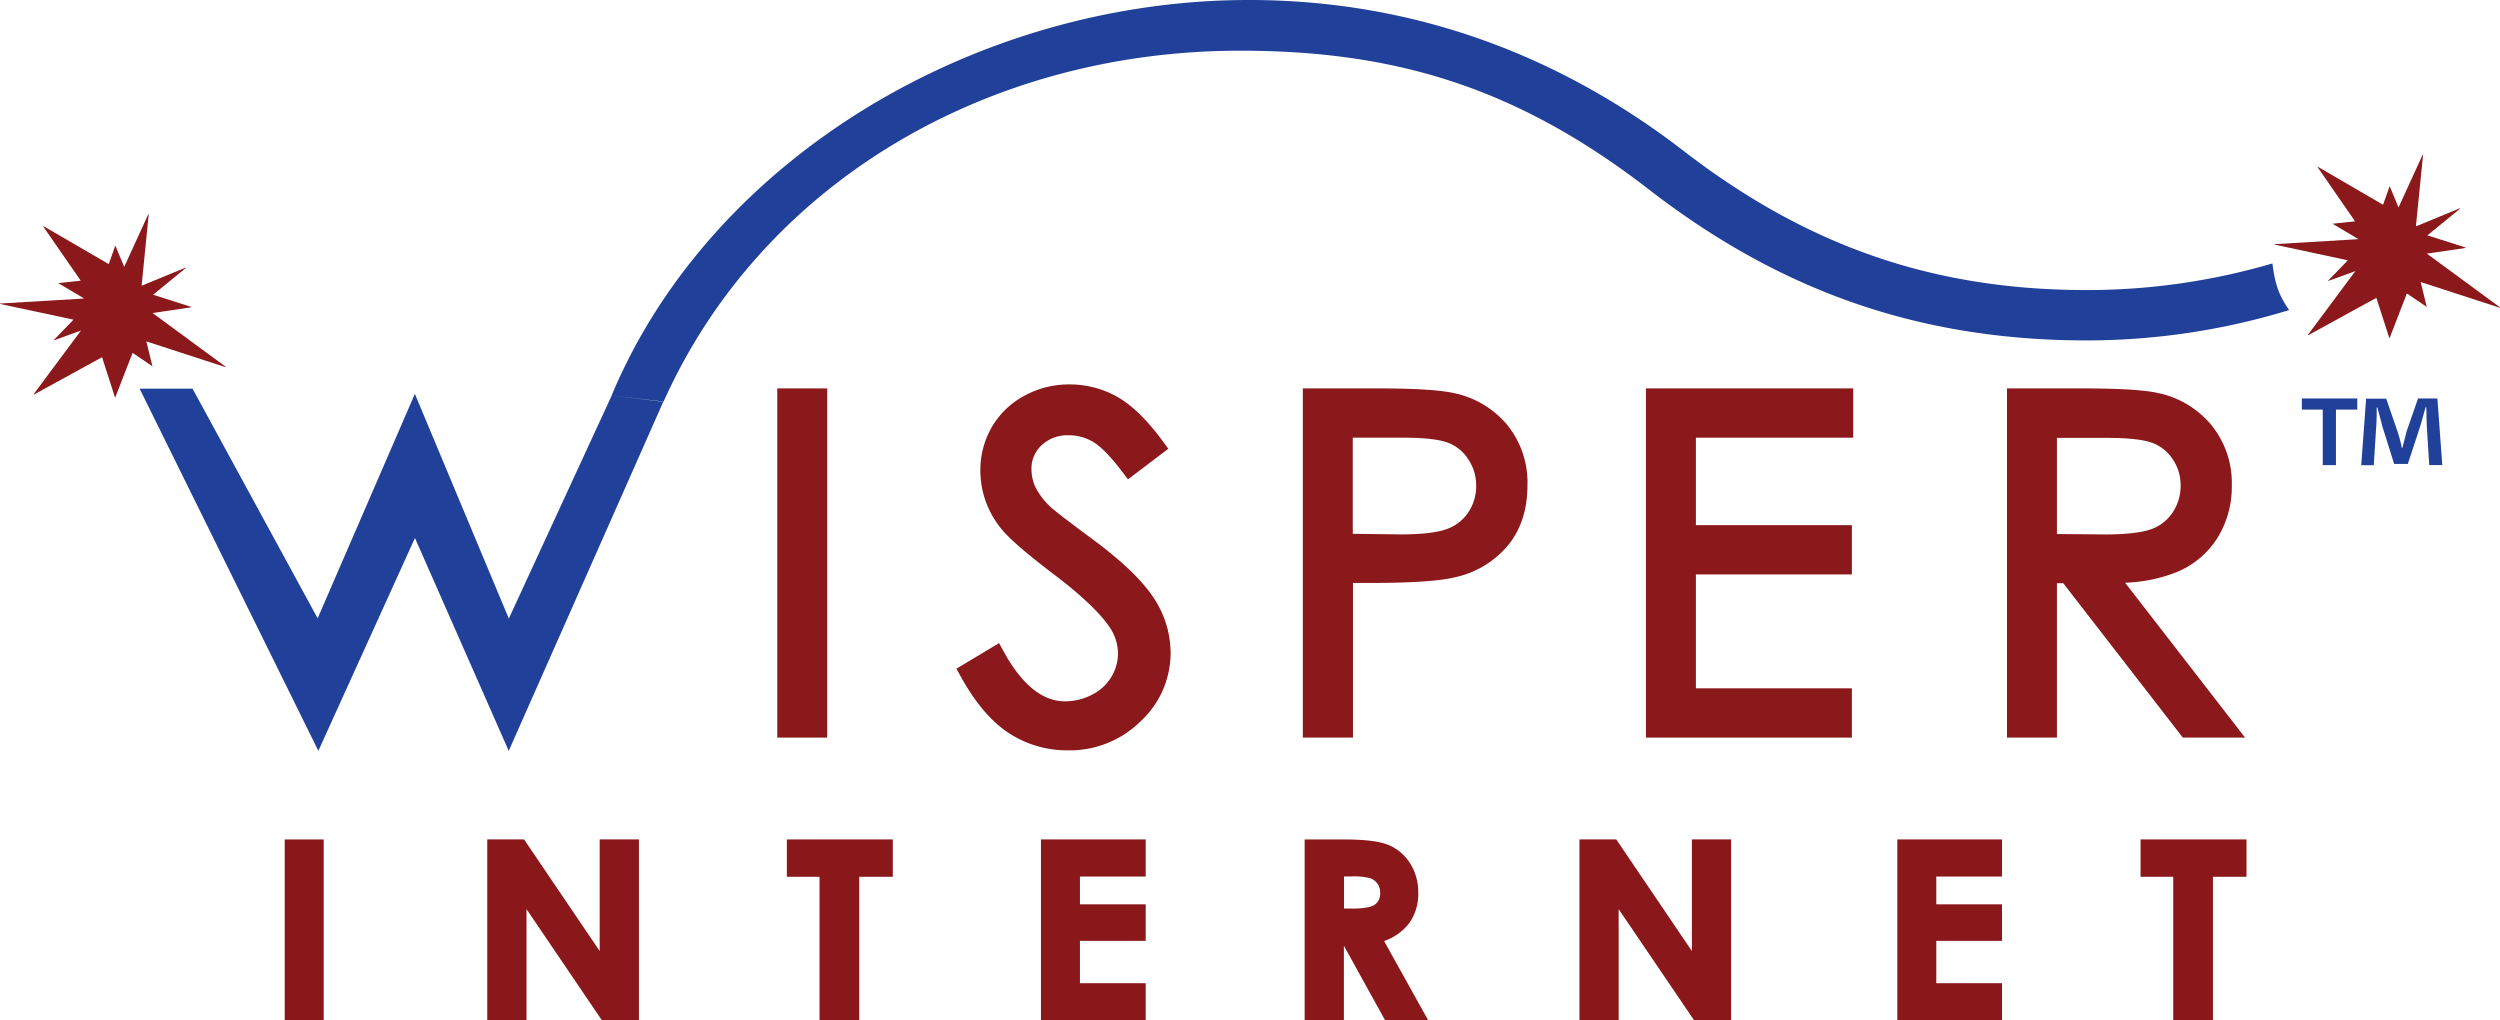 <svg xmlns="http://www.w3.org/2000/svg" viewBox="0 0 598.15 244.15"><defs><style>.cls-1{fill:#204099;}.cls-1,.cls-4{fill-rule:evenodd;}.cls-2,.cls-4{fill:#8b181a;}.cls-3{fill:#8a181b;}</style></defs><g id="Layer_2" data-name="Layer 2"><g id="Layer_1-2" data-name="Layer 1"><path class="cls-1" d="M146.3,94.63h0l12.42,1.44-37,83.58L99.28,128.72,76.17,179.64,33.41,93H46.07L76,147.94l23.26-53.7L121.74,148l24.59-53.31m12.42,1.44c23.34-52.11,77.17-84,137.93-84,36.4,0,65.74,8.36,97.82,33.19S460,81.44,499.31,81.45a166,166,0,0,0,48.39-7.26c-2.38-3.46-3.35-5.94-4-11.16a157.65,157.65,0,0,1-44.38,6.37c-36.4,0-66.68-10.28-96.51-33.3S338.05,0,298.83,0C233.38,0,170,38,146.33,94.64"/><path class="cls-1" d="M564,95.34V98h-5.1v13.29h-3.16V98h-5V95.34Zm17.22,15.93-.59-9.37c-.06-1.23-.06-2.69-.12-4.45h-.17c-.41,1.41-.88,3.28-1.35,4.75L576.1,111h-3.28L570,102c-.29-1.17-.82-3.1-1.17-4.51h-.18c0,1.46,0,3-.11,4.45l-.59,9.37h-3l1.17-15.93h4.8l2.69,7.79a35.74,35.74,0,0,1,1.06,4h.12c.35-1.4.76-2.81,1-3.92l2.75-7.91h4.63l1.17,15.93Z"/><path class="cls-2" d="M261.29,128.93c-7.11-5.25-9.41-7.13-10.05-7.75a16.81,16.81,0,0,1-3.54-4.7,10.37,10.37,0,0,1-.91-4.22,7.55,7.55,0,0,1,2.44-5.74,8.9,8.9,0,0,1,6.49-2.37,11.15,11.15,0,0,1,5.87,1.61c1.87,1.12,4.26,3.59,7.08,7.33l1.21,1.6,9.65-7.32-1.16-1.59c-3.85-5.25-7.44-8.78-11-10.8a23,23,0,0,0-11.51-3,22.19,22.19,0,0,0-10.77,2.71,19.8,19.8,0,0,0-7.78,7.48,20.52,20.52,0,0,0-2.75,10.47,21.92,21.92,0,0,0,4.59,13.34c1.76,2.42,6,6.11,12.8,11.29,6.4,4.83,10.84,9,13.2,12.32a11.45,11.45,0,0,1,2.34,6.69,10.83,10.83,0,0,1-1.57,5.64,11.12,11.12,0,0,1-4.56,4.25,13.94,13.94,0,0,1-6.58,1.63c-5.42,0-10.38-4.07-14.74-12.1l-1-1.83-10.2,6.12.92,1.68c3.46,6.32,7.34,10.92,11.53,13.67a25.52,25.52,0,0,0,14.24,4.19,24.12,24.12,0,0,0,17.37-6.95,22.29,22.29,0,0,0,7.18-16.46A23.94,23.94,0,0,0,276,143C273.23,138.82,268.43,134.21,261.29,128.93Z"/><rect class="cls-2" x="185.97" y="92.93" width="11.95" height="83.55"/><path class="cls-2" d="M348.43,94.18c-3.37-.84-9.54-1.25-18.87-1.25H311.71v83.55h12v-37h3.68c10.13,0,16.9-.44,20.69-1.35a22.83,22.83,0,0,0,12.71-7.63c3.1-3.79,4.67-8.63,4.67-14.38a21.86,21.86,0,0,0-4.79-14.39A22.46,22.46,0,0,0,348.43,94.18Zm4.76,22a11.23,11.23,0,0,1-1.84,6.33,10.22,10.22,0,0,1-5,4c-2.28.89-6.06,1.35-11.2,1.35l-11.49-.14v-23h12.06c5.09,0,8.75.42,10.86,1.26a9.88,9.88,0,0,1,4.77,4A11,11,0,0,1,353.19,116.16Z"/><polygon class="cls-2" points="393.81 176.48 443.08 176.48 443.08 164.69 405.76 164.69 405.76 137.44 443.08 137.44 443.08 125.65 405.76 125.65 405.76 104.72 443.4 104.72 443.4 92.93 393.81 92.93 393.81 176.48"/><path class="cls-2" d="M508.45,139.42A36.71,36.71,0,0,0,521,136.8a21,21,0,0,0,9.62-8.22,23.27,23.27,0,0,0,3.36-12.48,21.9,21.9,0,0,0-4.9-14.41,22.47,22.47,0,0,0-12.6-7.62c-3.32-.77-9.34-1.14-18.41-1.14H480.19v83.55h11.95V139.54h1.51l28.61,36.94h14.9Zm-4.59-11.55-11.72-.1v-23h12c5.17,0,8.86.42,11,1.26a10.1,10.1,0,0,1,4.76,3.93,10.85,10.85,0,0,1,1.83,6.17,11.33,11.33,0,0,1-1.82,6.35,10.23,10.23,0,0,1-5,4.06C512.59,127.4,508.87,127.87,503.86,127.87Z"/><rect class="cls-3" x="68.12" y="200.85" width="9.33" height="43.3"/><polygon class="cls-3" points="143.48 227.55 125.39 200.84 116.58 200.84 116.58 244.15 125.97 244.15 125.97 217.52 143.88 243.93 144.03 244.15 152.87 244.15 152.87 200.84 143.48 200.84 143.48 227.55"/><polygon class="cls-3" points="188.26 209.78 196.08 209.78 196.08 244.15 205.58 244.15 205.58 209.78 213.61 209.78 213.61 200.84 188.26 200.84 188.26 209.78"/><polygon class="cls-3" points="249.06 244.15 274.12 244.15 274.12 235.24 258.39 235.24 258.39 225.11 274.12 225.11 274.12 216.37 258.39 216.37 258.39 209.72 274.12 209.72 274.12 200.84 249.06 200.84 249.06 244.15"/><path class="cls-3" d="M337.15,220.9h0a12,12,0,0,0,2.18-7.28,12.83,12.83,0,0,0-2-7.14,11.07,11.07,0,0,0-5.21-4.35c-2.15-.86-5.61-1.28-10.59-1.28h-9.38v43.3h9.39V226.28l9.88,17.87h10.31l-10.57-19A12.86,12.86,0,0,0,337.15,220.9Zm-6.94-7.38a3.24,3.24,0,0,1-1.29,2.94c-.91.61-2.67.92-5.23.92h-2.12V209.7h1.8a15.75,15.75,0,0,1,4.42.41,3.6,3.6,0,0,1,1.77,1.3A3.44,3.44,0,0,1,330.21,213.52Z"/><polygon class="cls-3" points="404.8 227.55 386.71 200.84 377.9 200.84 377.9 244.15 387.28 244.15 387.28 217.52 405.35 244.15 414.18 244.15 414.18 200.84 404.8 200.84 404.8 227.55"/><polygon class="cls-3" points="453.95 244.15 479 244.15 479 235.24 463.28 235.24 463.28 225.11 479 225.11 479 216.37 463.28 216.37 463.28 209.72 479 209.72 479 200.84 453.95 200.84 453.95 244.15"/><polygon class="cls-3" points="512.15 200.84 512.15 209.78 519.97 209.78 519.97 244.15 529.47 244.15 529.47 209.78 537.5 209.78 537.5 200.84 512.15 200.84"/><polygon class="cls-4" points="598.15 73.54 580.64 60.68 589.89 59.33 589.95 59.23 580.78 56.31 588.65 49.88 588.55 49.83 578.03 54.16 579.74 37.09 579.64 37.03 573.87 49.64 571.75 44.53 570.17 48.99 554.57 39.91 554.52 40.01 563.47 52.96 558.08 53.53 564.29 57.22 544.21 58.42 544.16 58.51 561.74 62.28 557.02 67.15 557.11 67.2 563.55 64.86 552.17 80.14 552.27 80.2 568.57 71.26 571.7 80.98 575.87 70.22 580.63 73.43 579.17 67.48 598.1 73.63 598.15 73.54"/><polygon class="cls-4" points="45.74 73.53 45.79 73.44 36.62 70.52 44.49 64.09 44.4 64.03 33.88 68.37 35.58 51.29 35.49 51.24 29.72 63.85 27.59 58.74 26.02 63.19 10.42 54.12 10.36 54.22 19.32 67.16 13.93 67.73 20.13 71.42 0.05 72.62 0 72.72 17.59 76.48 12.86 81.36 12.96 81.41 19.39 79.07 8.02 94.35 8.12 94.4 24.42 85.47 27.54 95.19 31.72 84.43 36.48 87.64 35.01 81.68 53.94 87.84 53.99 87.74 36.49 74.89 45.74 73.53"/></g></g></svg>